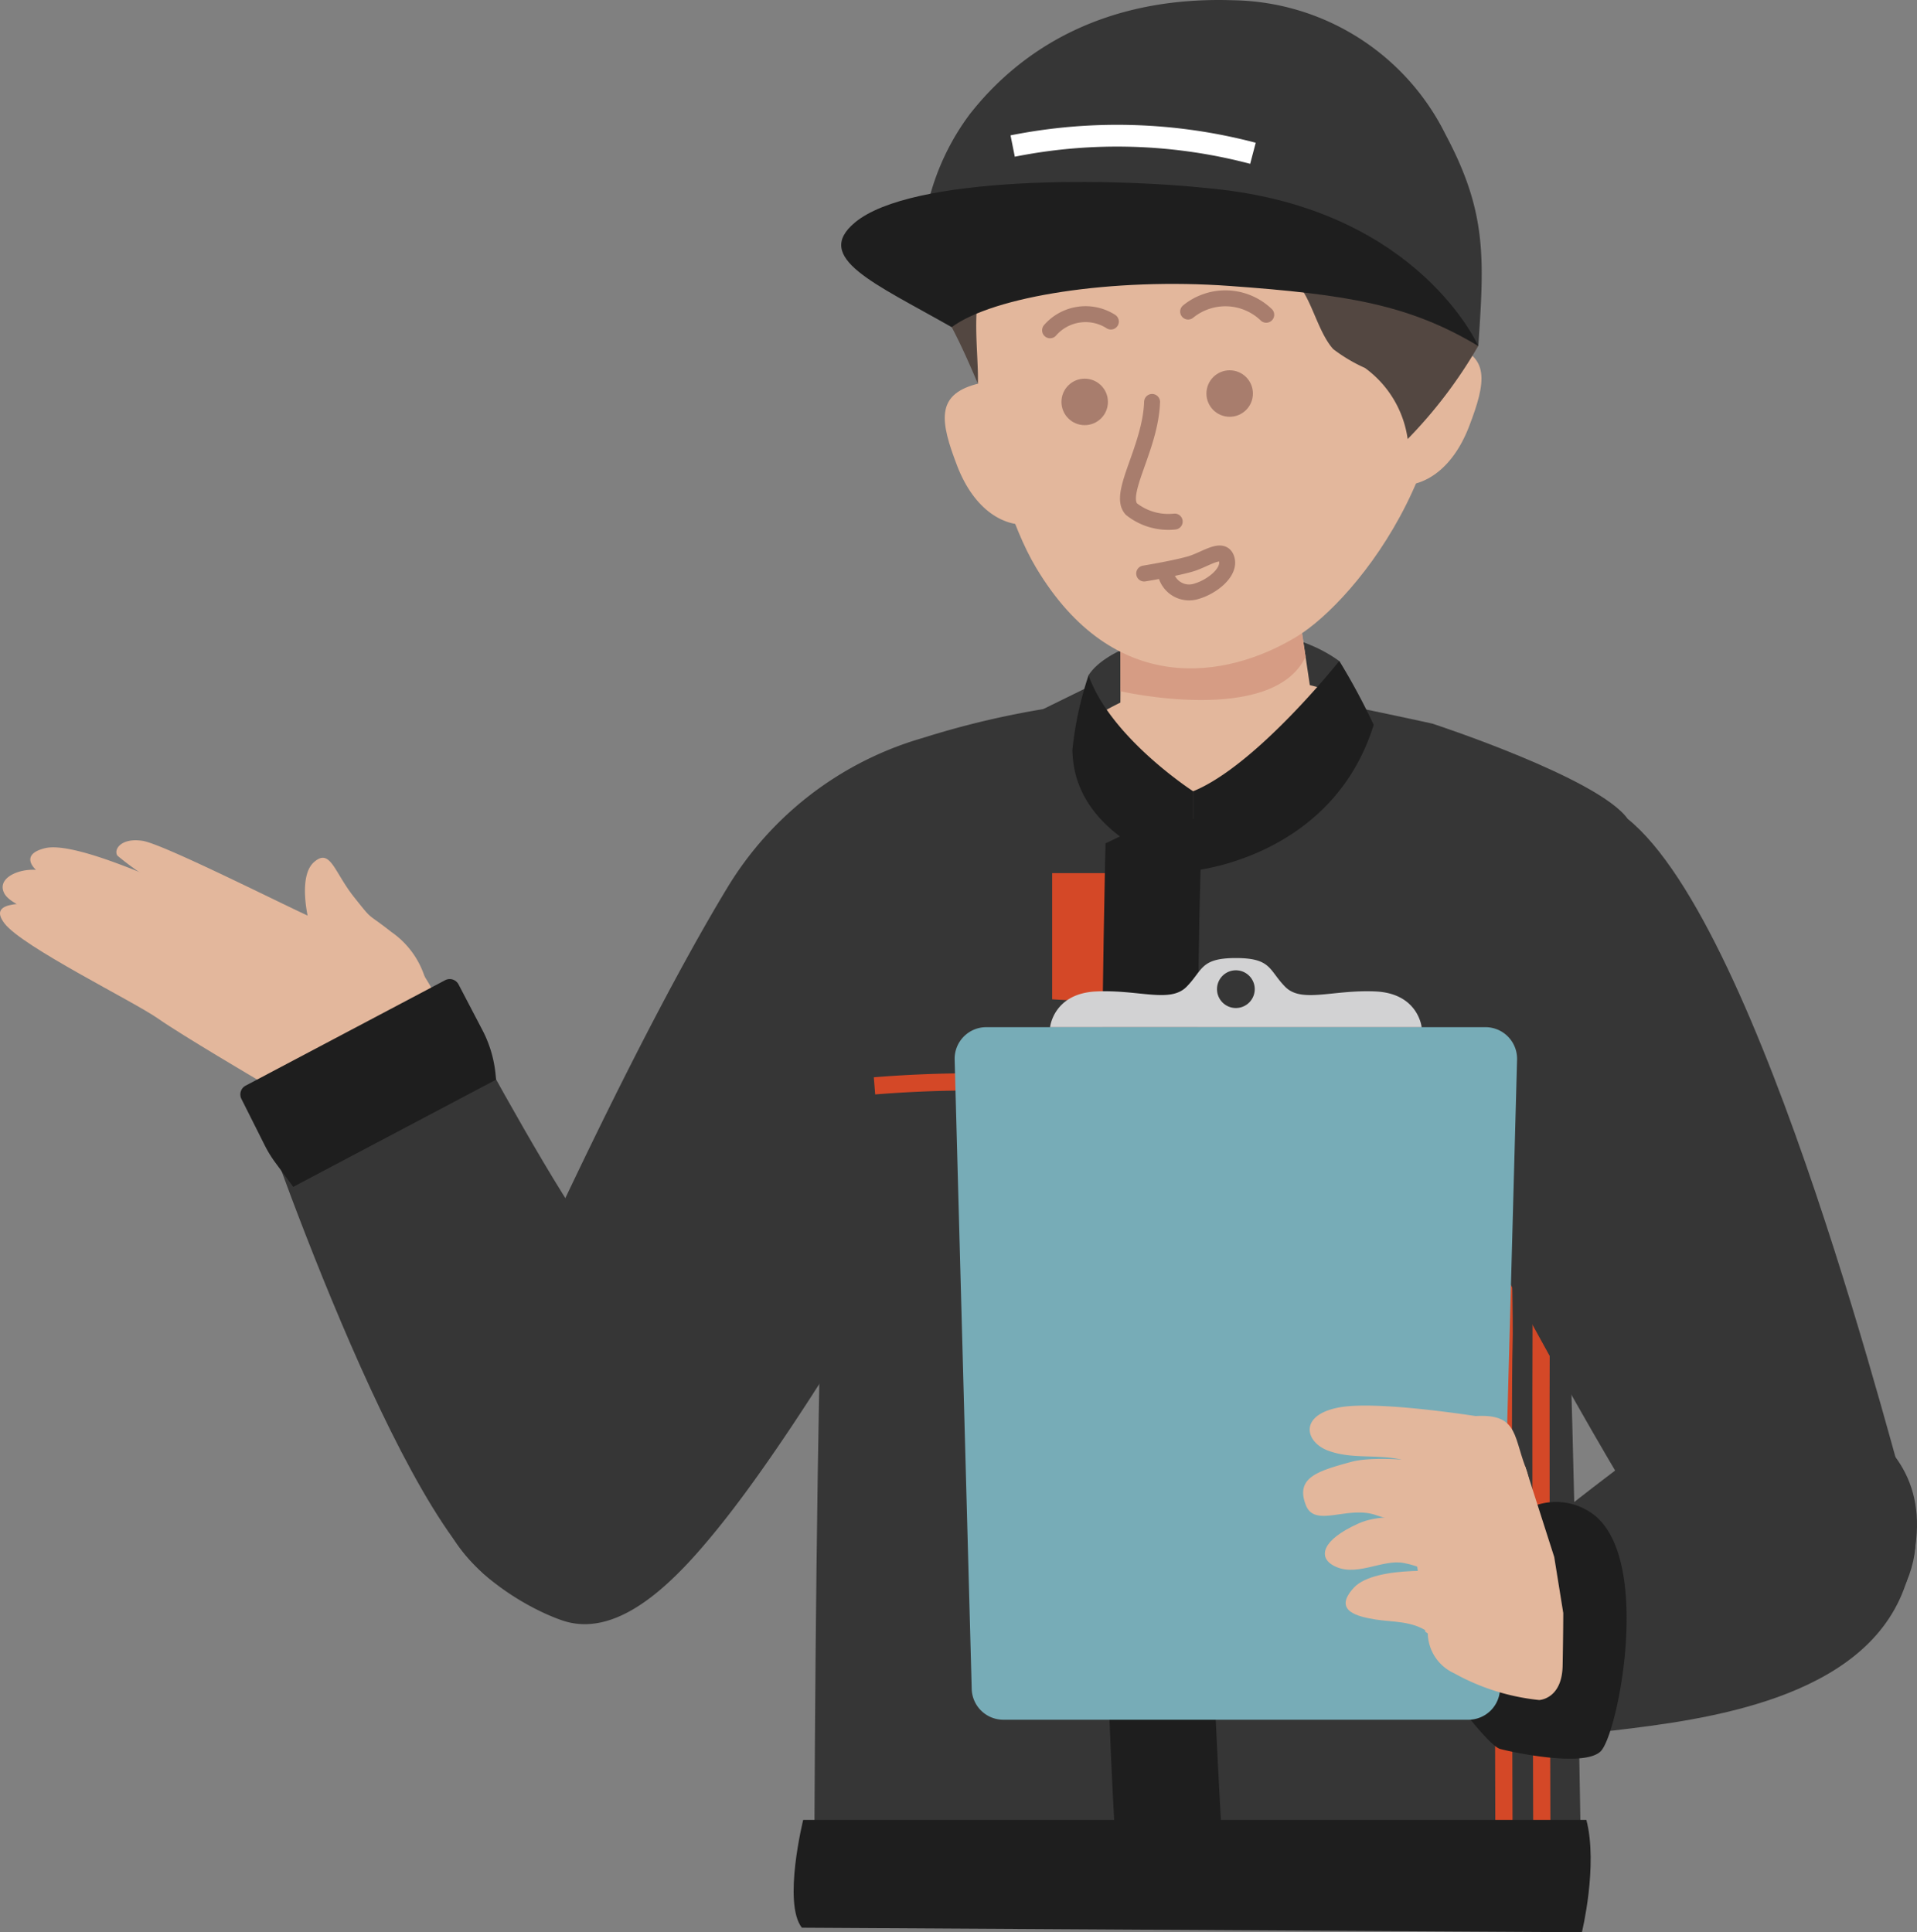 <svg xmlns="http://www.w3.org/2000/svg" width="120" height="120.975" viewBox="0 0 120 120.975">
  <rect x="0" y="0" width="120" height="120.975" fill="#808080" stroke="none"/>
  <g id="img_staff" transform="translate(60 60.487)">
    <g id="グループ_19977" data-name="グループ 19977" transform="translate(-60 -60.487)">
      <path id="パス_35096" data-name="パス 35096" d="M43.462,104.919s8.005-18.189,14.512-28.927a21.137,21.137,0,0,1,12.2-9.319A54.354,54.354,0,0,1,81.36,64.39c4.7-.217-5.719,21.539-8.385,26.792-2.1,4.146-9.973,18.03-15.687,25.057-2.415,2.968-6.033,6.911-9.66,5.691-1.95-.656-5.674-2.715-7.164-5.723C36,107.187,43.462,104.919,43.462,104.919Z" transform="translate(-12.411 -20.47)" fill="#363636"/>
      <path id="パス_35097" data-name="パス 35097" d="M122.778,140.034s-.552-42.115-1.416-50.358-7.942-24.75-7.942-24.75S96.173,61.082,93.6,61.8c0,0-13.719,6.566-16.29,8.594s-2.585,68.7-2.585,68.7l40.993-.767Z" transform="translate(-23.755 -19.62)" fill="#363636"/>
      <path id="パス_35098" data-name="パス 35098" d="M137.8,147.654s-.117-31.628-.012-34.453-.507-22.169-.507-22.169" transform="translate(-43.643 -28.94)" fill="none" stroke="#d44827" stroke-miterlimit="10" stroke-width="1.078"/>
      <path id="パス_35099" data-name="パス 35099" d="M141.437,148.34s-.13-35.606-.026-38.43-.147-16.719-.147-16.719" transform="translate(-44.909 -29.627)" fill="none" stroke="#d44827" stroke-miterlimit="10" stroke-width="1.078"/>
      <path id="パス_35100" data-name="パス 35100" d="M130.447,66.424s10.407,3.4,12.225,5.963c8.482,6.845,16.907,40.9,17.822,43.765,1.175,3.678-2.863,10.223-9.777,8.9-4.007-.767-20.879-33.871-22.14-36.507S130.447,66.424,130.447,66.424Z" transform="translate(-40.781 -21.117)" fill="#363636"/>
      <g id="グループ_19967" data-name="グループ 19967" transform="translate(54.742 49.869)">
        <path id="パス_35101" data-name="パス 35101" d="M80.257,99.547a77.062,77.062,0,0,1,12.387,0" transform="translate(-80.257 -81.432)" fill="none" stroke="#d44827" stroke-miterlimit="10" stroke-width="1.078"/>
        <path id="パス_35102" data-name="パス 35102" d="M115.556,98.625a116.56,116.56,0,0,1,12.122.713" transform="translate(-91.479 -81.223)" fill="none" stroke="#d44827" stroke-miterlimit="10" stroke-width="1.078"/>
        <path id="パス_35103" data-name="パス 35103" d="M99.976,80.144H96.561v7.9l3.717.239Z" transform="translate(-85.44 -75.348)" fill="#d44827"/>
        <path id="パス_35104" data-name="パス 35104" d="M101.333,76.045s-.9,35.731.593,62.134l6.746,1.1s-2.394-39.771-1.226-66.171Z" transform="translate(-86.872 -73.112)" fill="#1e1e1e"/>
      </g>
      <path id="パス_35105" data-name="パス 35105" d="M122.178,174.08s1.022-4.2.278-7.033l-49.024,0s-1.29,5.209-.083,6.749Z" transform="translate(-23.154 -53.105)" fill="#1e1e1e"/>
      <path id="パス_35106" data-name="パス 35106" d="M161.554,139.956c-2.6,6.874-12.428,8.148-18.173,8.822-5.522.647-10.053-3.314-10.053-3.314l.481-5.256s15.988-13.323,18.135-13.019S165.529,129.466,161.554,139.956Z" transform="translate(-42.386 -40.433)" fill="#363636"/>
      <path id="パス_35107" data-name="パス 35107" d="M53.632,120.25s-7.921-11.658-11-16.6-7.224-12.774-7.224-12.774L23.285,97.322s9.374,27.906,15.587,30.948C41,129.31,53.632,120.25,53.632,120.25Z" transform="translate(-7.403 -28.892)" fill="#363636"/>
      <g id="グループ_19968" data-name="グループ 19968" transform="translate(0 52.61)">
        <path id="パス_35108" data-name="パス 35108" d="M23.866,91.361s.269-3.64-2.483-4.181-5.8-1.433-9.289-2.338-5.74-1.751-8.138-1.855S-.827,82.707.278,84.17s8.058,4.873,9.605,5.955,6.343,3.9,6.343,3.9" transform="translate(0 -78.971)" fill="#e3b79c"/>
        <path id="パス_35109" data-name="パス 35109" d="M3.625,82.216S.817,81.583.341,80.65s.865-1.538,1.986-1.464h0s-1.089-.944.559-1.353c1.886-.469,7.547,2.193,9.509,3.022s2.9,1.673,4.237,1.936a11.673,11.673,0,0,0,3.2.483,11.3,11.3,0,0,0,3.533-.445c1.415-.489,4.758,4.884,4.914,6.7s-8.635.673-8.635.673Z" transform="translate(-0.077 -77.337)" fill="#e3b79c"/>
        <path id="パス_35110" data-name="パス 35110" d="M10.745,78.093c-.255-.38.224-1.138,1.584-.926s9.631,4.421,10.728,4.856.683,1.838.683,1.838l-.2,1L13.259,79.852A18.823,18.823,0,0,1,10.745,78.093Z" transform="translate(-3.395 -77.131)" fill="#e3b79c"/>
        <path id="パス_35111" data-name="パス 35111" d="M35.538,86.377A5.456,5.456,0,0,0,33.4,83.386c-1.632-1.284-1.1-.629-2.344-2.191S29.58,78.1,28.549,79.012s-.33,3.653-.33,3.653l.859,1.171-.269,1.269L31.952,86.8Z" transform="translate(-8.897 -77.643)" fill="#e3b79c"/>
      </g>
      <g id="グループ_19971" data-name="グループ 19971" transform="translate(56.603 2.486)">
        <path id="パス_35112" data-name="パス 35112" d="M99.9,60.645c1.743-2.745,10.9-4.374,15.687-.895a23.826,23.826,0,0,0,1.353,3.276l-6.826,4.006-8.067.368S100,62.287,99.9,60.645Z" transform="translate(-88.363 -20.853)" fill="#363636"/>
        <g id="グループ_19970" data-name="グループ 19970">
          <g id="グループ_19969" data-name="グループ 19969" transform="translate(11.539 39.792)">
            <path id="パス_35113" data-name="パス 35113" d="M107.04,71c4.635.026,8.409-2.983,8.431-6.721a5.567,5.567,0,0,0-.141-1.246c-4.625-1.381-9.46-1.943-15.4,1.752C99.6,65.508,102.405,70.979,107.04,71Z" transform="translate(-99.902 -61.984)" fill="#e3b79c"/>
          </g>
          <path id="パス_35114" data-name="パス 35114" d="M109.118,48.458c2.988.016,4.567,1.706,4.558,3.163l1.459,9.767c-.147,1.688-3.027,3.042-6.431,3.023s-6.045-1.4-5.9-3.093l.066-10.592C103,49.244,106.13,48.441,109.118,48.458Z" transform="translate(-89.285 -17.892)" fill="#e3b79c"/>
          <path id="パス_35115" data-name="パス 35115" d="M102.8,56.055l.022,4.369s9.519,2.184,11.587-2.158l-.674-4.337Z" transform="translate(-89.285 -19.631)" fill="#d69c84"/>
          <path id="パス_35116" data-name="パス 35116" d="M100.8,4.21c9.9-2.594,14.636,4.09,17.069,13.1,3.169,11.73-4.923,21.468-8.574,23.693-4.447,2.711-11.488,3.82-16.342-4.307-3.142-5.26-4.755-16.889-4.543-20.921C88.591,12.259,90.893,6.8,100.8,4.21Z" transform="translate(-84.703 -3.645)" fill="#e3b79c"/>
          <path id="パス_35117" data-name="パス 35117" d="M127.61,34.231s.582-3.423,3.489-2.622c2.481.683,2.227,2.315,1.157,5.1s-2.988,3.942-4.754,3.651S127.61,34.231,127.61,34.231Z" transform="translate(-96.897 -12.497)" fill="#e3b79c"/>
          <path id="パス_35118" data-name="パス 35118" d="M92.127,37.842s-.583-3.423-3.489-2.622c-2.481.683-2.228,2.315-1.158,5.1s2.988,3.942,4.755,3.651S92.127,37.842,92.127,37.842Z" transform="translate(-84.168 -13.645)" fill="#e3b79c"/>
          <path id="パス_35119" data-name="パス 35119" d="M118.162,20l-7.545-7.485-7.416-2.5L87.618,13.767l-4.633,4.407a7.011,7.011,0,0,0,2.024,4.039c.827.857,2.121,3.9,2.586,5,.068-2.259-.685-6.1,1.072-7.707a17.149,17.149,0,0,0,2.048-1.822L89.2,19.611c.55.23,1.151-.154,1.616-.529a36.159,36.159,0,0,0,3.586-3.346c.69-.734,1.793-2.722,2.726-3.051,1.258-.444,1.608,1.2,2.1,2.059a20.874,20.874,0,0,0,5.371,6.137q.014-1.1.029-2.2c1.55.136,2.632,1.56,3.415,2.9.595,1.021,1.019,2.608,1.8,3.466a9.951,9.951,0,0,0,1.98,1.176,6.629,6.629,0,0,1,2.676,4.453,29.323,29.323,0,0,0,4.413-5.822C118.876,24.837,118.162,20,118.162,20Z" transform="translate(-82.985 -5.673)" fill="#534741"/>
        </g>
        <path id="パス_35120" data-name="パス 35120" d="M105.975,69.245s-5.168-3.34-6.545-7.261a21.506,21.506,0,0,0-1.012,4.676c.084,5.867,7.557,7.557,7.557,7.557" transform="translate(-87.891 -22.192)" fill="#1e1e1e"/>
        <path id="パス_35121" data-name="パス 35121" d="M109.5,68.828V73.8s8.706-.784,11.3-9.13a40.767,40.767,0,0,0-2.153-4S113.462,67.214,109.5,68.828Z" transform="translate(-91.413 -21.775)" fill="#1e1e1e"/>
      </g>
      <g id="グループ_19972" data-name="グループ 19972" transform="translate(52.658)">
        <path id="パス_35122" data-name="パス 35122" d="M84.69,14.629a15.229,15.229,0,0,1,2.938-7.478c3.223-4.11,8.493-7.406,16.5-7.135a15.1,15.1,0,0,1,13.286,8.409c2.6,4.876,2.419,7.741,2.05,13.241a32.527,32.527,0,0,0-14.629-7.032C96.135,13.03,84.69,14.629,84.69,14.629Z" transform="translate(-79.582 0)" fill="#363636"/>
        <path id="パス_35123" data-name="パス 35123" d="M117.081,26.976s-3.642-8.311-15.994-9.782c-7.014-.835-19.517-.87-23.02,2.041-2.664,2.215,1.23,3.814,6.049,6.558,2.617-1.935,10.074-3.11,17.4-2.58S112.743,24.368,117.081,26.976Z" transform="translate(-77.201 -5.31)" fill="#1e1e1e"/>
        <path id="パス_35124" data-name="パス 35124" d="M92.936,13.1a33.384,33.384,0,0,1,15.041.454" transform="translate(-82.203 -3.957)" fill="none" stroke="#fff" stroke-miterlimit="10" stroke-width="1.364"/>
      </g>
      <g id="グループ_19973" data-name="グループ 19973" transform="translate(65.732 18.671)">
        <path id="パス_35125" data-name="パス 35125" d="M105.028,36.893c-.1,2.911-2.172,5.751-1.293,6.71a3.723,3.723,0,0,0,2.709.78" transform="translate(-98.642 -30.4)" fill="none" stroke="#a87d6d" stroke-linecap="round" stroke-linejoin="round" stroke-width="0.997"/>
        <path id="パス_35126" data-name="パス 35126" d="M109.039,28.21a3.692,3.692,0,0,1,4.89.2" transform="translate(-100.397 -27.374)" fill="none" stroke="#a87d6d" stroke-linecap="round" stroke-miterlimit="10" stroke-width="0.997"/>
        <path id="パス_35127" data-name="パス 35127" d="M100.176,29.3a2.944,2.944,0,0,0-3.807.548" transform="translate(-96.369 -27.839)" fill="none" stroke="#a87d6d" stroke-linecap="round" stroke-miterlimit="10" stroke-width="0.997"/>
        <ellipse id="楕円形_1241" data-name="楕円形 1241" cx="1.455" cy="1.455" rx="1.455" ry="1.455" transform="translate(9.788 4.513)" fill="#a87d6d"/>
        <ellipse id="楕円形_1242" data-name="楕円形 1242" cx="1.455" cy="1.455" rx="1.455" ry="1.455" transform="translate(0.712 5.037)" fill="#a87d6d"/>
        <path id="パス_35128" data-name="パス 35128" d="M105.006,52.059s1.962-.323,2.911-.605,2.009-1.12,2.252-.3-.908,1.724-1.857,2.005a1.5,1.5,0,0,1-1.947-1.048" transform="translate(-99.115 -34.822)" fill="none" stroke="#a87d6d" stroke-linecap="round" stroke-linejoin="round" stroke-width="0.997"/>
      </g>
      <g id="グループ_19974" data-name="グループ 19974" transform="translate(15.045 61.299)">
        <path id="パス_35129" data-name="パス 35129" d="M35.715,90.2l1.494,2.859a7.569,7.569,0,0,1,.821,2.73l.038.376-12.7,6.712-1.107-1.5a7.6,7.6,0,0,1-.681-1.108l-1.456-2.9a.621.621,0,0,1,.265-.828l12.485-6.6A.622.622,0,0,1,35.715,90.2Z" transform="translate(-22.058 -89.869)" fill="#1e1e1e"/>
      </g>
      <path id="パス_35130" data-name="パス 35130" d="M137.827,138.618a3.9,3.9,0,0,1,4.484-.1c3.96,2.618,1.717,13.934.612,14.966s-5.778-.018-6.287-.164-1.843-1.829-1.843-1.829l-.359-2.714.359-2.835Z" transform="translate(-42.738 -43.823)" fill="#1e1e1e"/>
      <g id="グループ_19975" data-name="グループ 19975" transform="translate(59.758 59.979)">
        <path id="パス_35131" data-name="パス 35131" d="M119.769,137.645H90.659a1.98,1.98,0,0,1-1.979-1.926l-1.068-39.4a1.98,1.98,0,0,1,1.979-2.034h31.248a1.98,1.98,0,0,1,1.979,2.034l-1.068,39.4A1.98,1.98,0,0,1,119.769,137.645Z" transform="translate(-87.611 -89.954)" fill="#77acb7"/>
        <path id="パス_35132" data-name="パス 35132" d="M116.738,90.029c-2.683-.121-4.621.752-5.65-.29s-.848-1.8-3.089-1.8-2.059.761-3.089,1.8-2.968.168-5.65.29-2.89,2.238-2.89,2.238h23.259S119.42,90.15,116.738,90.029ZM108,91.067a1.181,1.181,0,1,1,1.181-1.181A1.182,1.182,0,0,1,108,91.067Z" transform="translate(-90.395 -87.935)" fill="#d2d2d3"/>
      </g>
      <g id="グループ_19976" data-name="グループ 19976" transform="translate(81.576 88.002)">
        <path id="パス_35133" data-name="パス 35133" d="M131.49,129.816s-6.875-1.156-9.44-.684-2.147,2.184-.681,2.715,2.927.217,4.473.531a7.01,7.01,0,0,1,3.432,2.252" transform="translate(-119.788 -129.018)" fill="#e3b79c"/>
        <path id="パス_35134" data-name="パス 35134" d="M130.079,134.452s-5.392-.927-7.486-.351-3.5.984-2.827,2.707c.563,1.448,2.617,0,4.4.628a10.4,10.4,0,0,0,4.555.471" transform="translate(-119.598 -130.574)" fill="#e3b79c"/>
        <path id="パス_35135" data-name="パス 35135" d="M130.031,140.033s-3.979-1.433-6.334-.376-2.449,2.088-1.675,2.575c1.413.889,3.134-.367,4.5-.1s1.053.524,2.1.576S130.031,140.033,130.031,140.033Z" transform="translate(-120.23 -132.277)" fill="#e3b79c"/>
        <path id="パス_35136" data-name="パス 35136" d="M129.376,137.264l-.647-2.677s1.348-4.32,4.261-4.59,2.643,1.079,3.408,3.129-.28,2-.254,3.883-.458,1.673-.619,4.153-.647,1.4-1.664,2.747-2.651.328-3.714-.429Z" transform="translate(-122.501 -129.319)" fill="#e3b79c"/>
        <path id="パス_35137" data-name="パス 35137" d="M128.681,148.034c-1.031-.735-2.267-.627-3.314-.8s-2.722-.51-1.361-1.988,6.282-.982,6.282-.982" transform="translate(-120.837 -133.841)" fill="#e3b79c"/>
        <path id="パス_35138" data-name="パス 35138" d="M131.308,143.653a2.809,2.809,0,0,0,1.379,3.769,13.852,13.852,0,0,0,5.322,1.675s1.427-.05,1.467-2.147.04-3.3.04-3.3l-.565-3.507-1.818-5.676-1.855-.281Z" transform="translate(-123.235 -130.662)" fill="#e3b79c"/>
      </g>
    </g>
  </g>
</svg>
